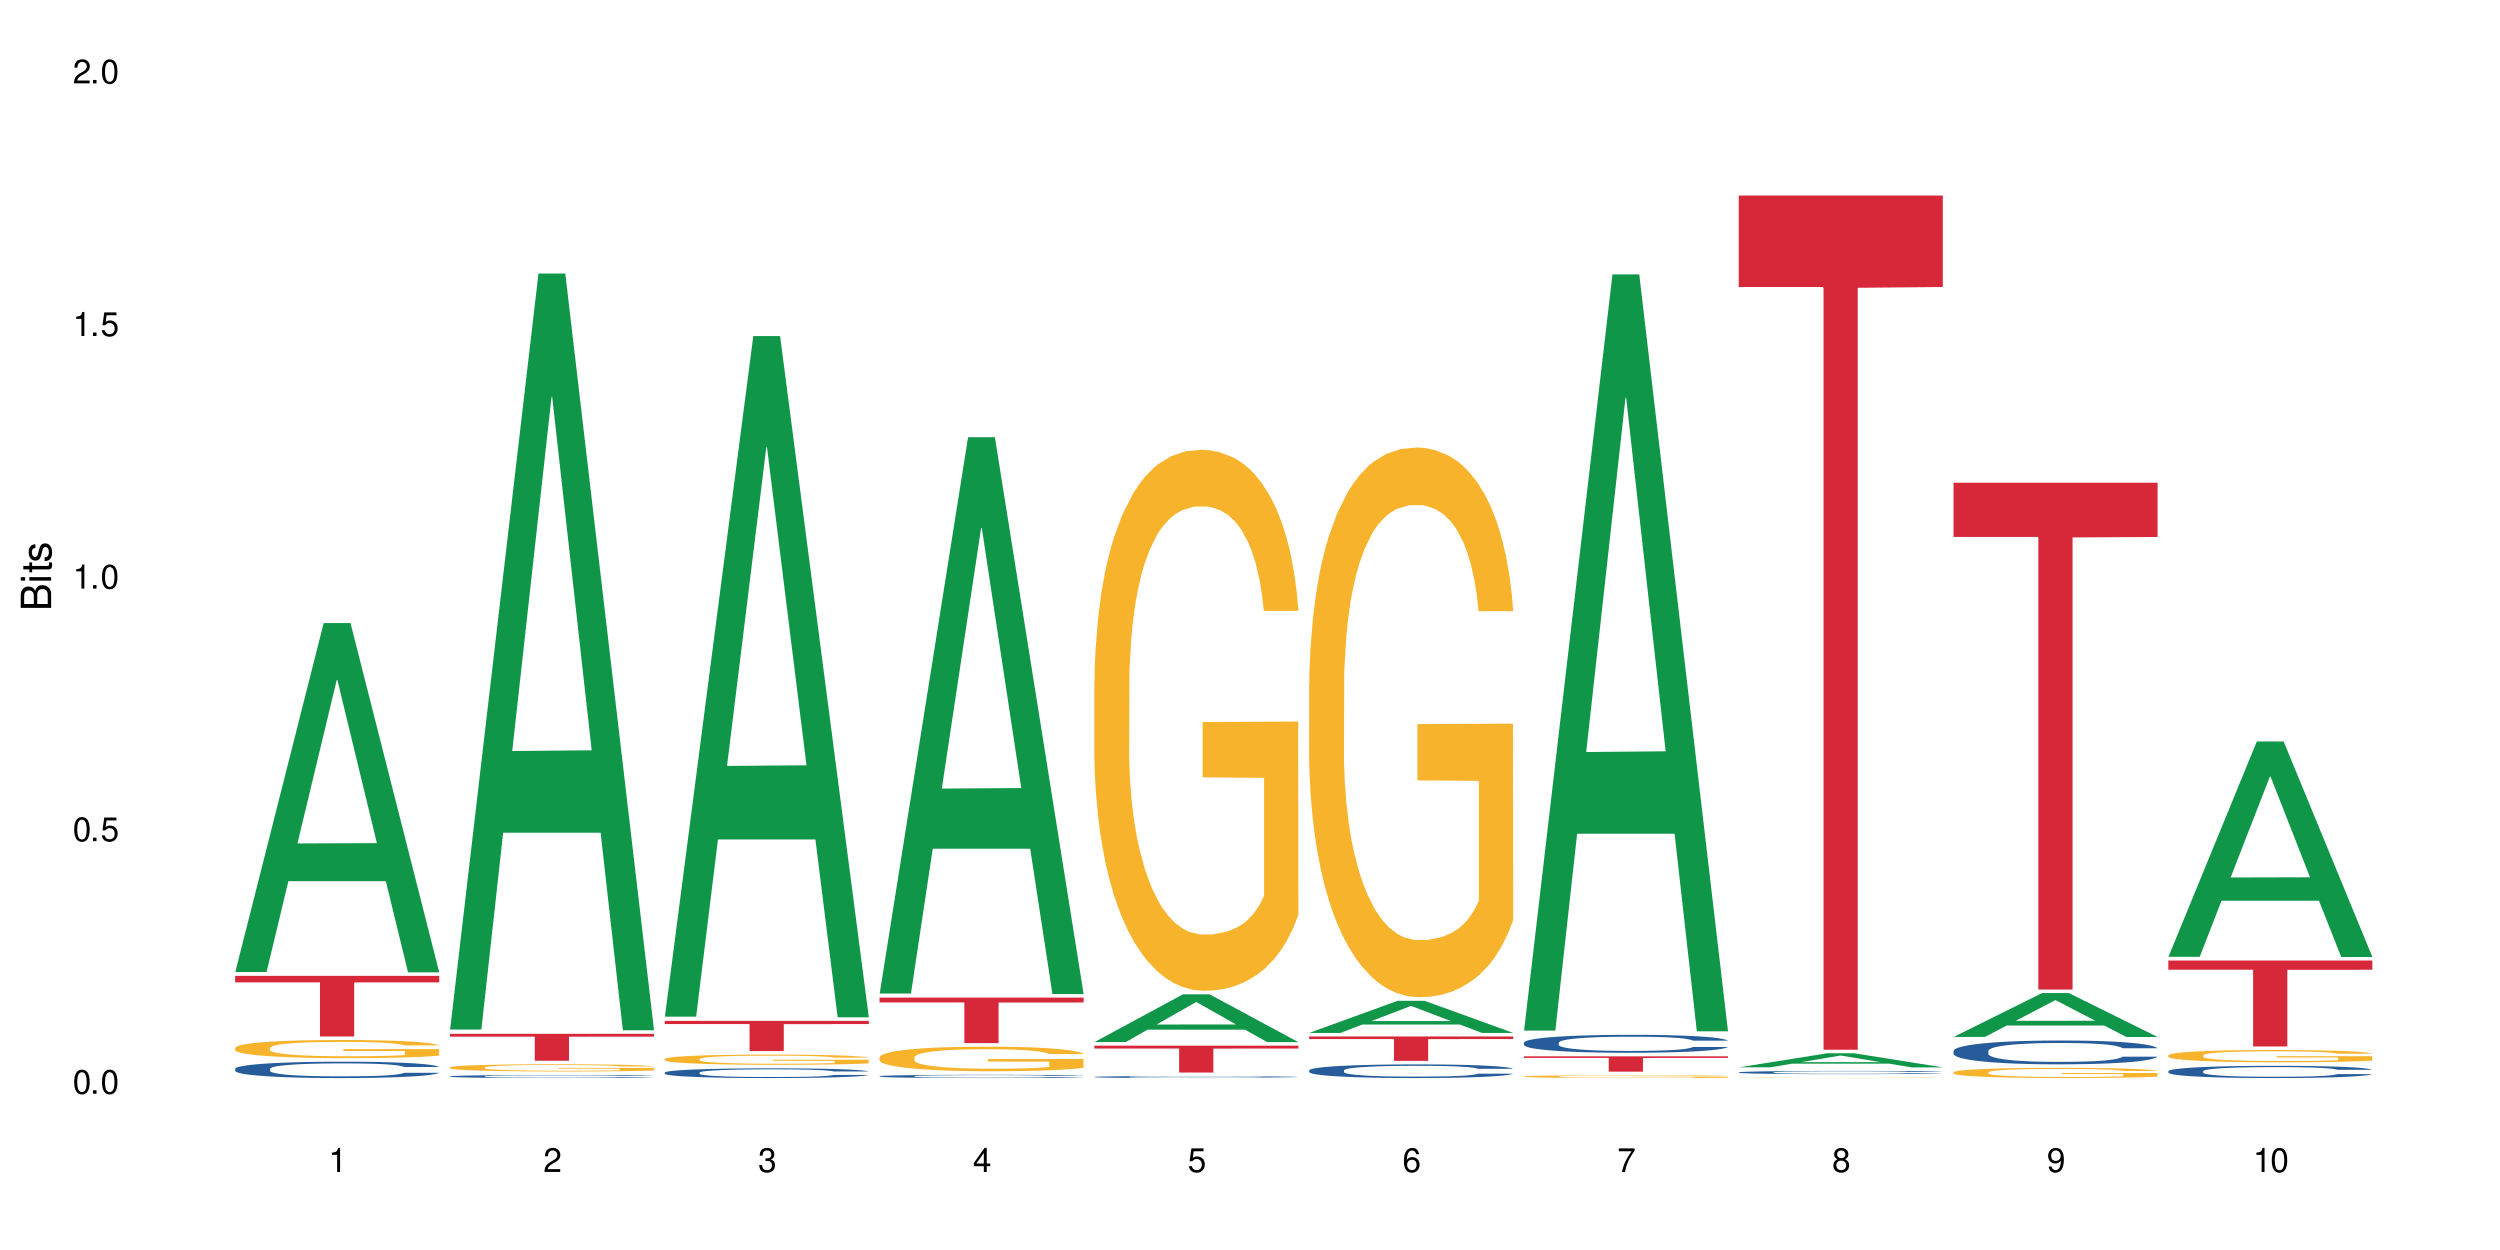 <?xml version="1.0" encoding="UTF-8"?>
<svg xmlns="http://www.w3.org/2000/svg" xmlns:xlink="http://www.w3.org/1999/xlink" width="720" height="360" viewBox="0 0 720 360">
<defs>
<g>
<g id="glyph-0-0">
</g>
<g id="glyph-0-1">
<path d="M 2.641 -6.938 C 2 -6.938 1.422 -6.656 1.078 -6.172 C 0.641 -5.562 0.406 -4.641 0.406 -3.359 C 0.406 -1.016 1.188 0.219 2.641 0.219 C 4.078 0.219 4.859 -1.016 4.859 -3.297 C 4.859 -4.641 4.656 -5.547 4.203 -6.172 C 3.844 -6.656 3.281 -6.938 2.641 -6.938 Z M 2.641 -6.188 C 3.547 -6.188 4 -5.25 4 -3.375 C 4 -1.406 3.562 -0.484 2.625 -0.484 C 1.734 -0.484 1.281 -1.438 1.281 -3.344 C 1.281 -5.25 1.734 -6.188 2.641 -6.188 Z M 2.641 -6.188 "/>
</g>
<g id="glyph-0-2">
<path d="M 1.828 -1 L 0.828 -1 L 0.828 0 L 1.828 0 Z M 1.828 -1 "/>
</g>
<g id="glyph-0-3">
<path d="M 4.562 -6.797 L 1.062 -6.797 L 0.547 -3.094 L 1.328 -3.094 C 1.719 -3.562 2.047 -3.734 2.578 -3.734 C 3.484 -3.734 4.062 -3.109 4.062 -2.094 C 4.062 -1.125 3.484 -0.531 2.578 -0.531 C 1.828 -0.531 1.375 -0.906 1.188 -1.672 L 0.328 -1.672 C 0.453 -1.109 0.547 -0.844 0.75 -0.594 C 1.125 -0.078 1.828 0.219 2.594 0.219 C 3.969 0.219 4.922 -0.781 4.922 -2.219 C 4.922 -3.562 4.031 -4.484 2.719 -4.484 C 2.25 -4.484 1.859 -4.359 1.469 -4.062 L 1.734 -5.969 L 4.562 -5.969 Z M 4.562 -6.797 "/>
</g>
<g id="glyph-0-4">
<path d="M 2.484 -4.938 L 2.484 0 L 3.328 0 L 3.328 -6.938 L 2.766 -6.938 C 2.469 -5.875 2.281 -5.734 0.984 -5.562 L 0.984 -4.938 Z M 2.484 -4.938 "/>
</g>
<g id="glyph-0-5">
<path d="M 4.859 -0.828 L 1.281 -0.828 C 1.359 -1.406 1.672 -1.781 2.5 -2.281 L 3.469 -2.828 C 4.406 -3.344 4.906 -4.062 4.906 -4.906 C 4.906 -5.484 4.672 -6.031 4.266 -6.406 C 3.859 -6.766 3.375 -6.938 2.719 -6.938 C 1.859 -6.938 1.219 -6.625 0.844 -6.031 C 0.609 -5.672 0.5 -5.234 0.484 -4.531 L 1.328 -4.531 C 1.359 -5.016 1.406 -5.281 1.531 -5.516 C 1.75 -5.938 2.188 -6.203 2.703 -6.203 C 3.469 -6.203 4.031 -5.641 4.031 -4.891 C 4.031 -4.344 3.719 -3.859 3.125 -3.516 L 2.234 -3 C 0.812 -2.172 0.406 -1.531 0.328 -0.016 L 4.859 -0.016 Z M 4.859 -0.828 "/>
</g>
<g id="glyph-0-6">
<path d="M 2.125 -3.188 L 2.578 -3.188 C 3.5 -3.188 3.984 -2.766 3.984 -1.922 C 3.984 -1.062 3.469 -0.531 2.594 -0.531 C 1.656 -0.531 1.203 -1 1.156 -2.016 L 0.312 -2.016 C 0.344 -1.453 0.438 -1.094 0.609 -0.781 C 0.953 -0.109 1.625 0.219 2.547 0.219 C 3.953 0.219 4.859 -0.625 4.859 -1.938 C 4.859 -2.828 4.516 -3.297 3.703 -3.594 C 4.344 -3.844 4.656 -4.328 4.656 -5.031 C 4.656 -6.219 3.875 -6.938 2.578 -6.938 C 1.203 -6.938 0.484 -6.172 0.453 -4.703 L 1.297 -4.703 C 1.312 -5.125 1.344 -5.359 1.453 -5.578 C 1.641 -5.969 2.062 -6.203 2.594 -6.203 C 3.344 -6.203 3.797 -5.75 3.797 -5 C 3.797 -4.516 3.609 -4.219 3.25 -4.047 C 3.016 -3.953 2.703 -3.922 2.125 -3.906 Z M 2.125 -3.188 "/>
</g>
<g id="glyph-0-7">
<path d="M 3.141 -1.672 L 3.141 0 L 3.984 0 L 3.984 -1.672 L 4.984 -1.672 L 4.984 -2.438 L 3.984 -2.438 L 3.984 -6.938 L 3.359 -6.938 L 0.266 -2.578 L 0.266 -1.672 Z M 3.141 -2.438 L 1 -2.438 L 3.141 -5.5 Z M 3.141 -2.438 "/>
</g>
<g id="glyph-0-8">
<path d="M 4.781 -5.125 C 4.609 -6.266 3.891 -6.938 2.844 -6.938 C 2.094 -6.938 1.422 -6.578 1.031 -5.953 C 0.594 -5.266 0.406 -4.422 0.406 -3.172 C 0.406 -2 0.578 -1.25 0.984 -0.641 C 1.359 -0.078 1.953 0.219 2.703 0.219 C 3.984 0.219 4.922 -0.75 4.922 -2.094 C 4.922 -3.375 4.062 -4.281 2.844 -4.281 C 2.172 -4.281 1.641 -4.031 1.281 -3.516 C 1.281 -5.234 1.828 -6.188 2.797 -6.188 C 3.391 -6.188 3.797 -5.797 3.938 -5.125 Z M 2.734 -3.531 C 3.547 -3.531 4.062 -2.953 4.062 -2.031 C 4.062 -1.156 3.484 -0.531 2.703 -0.531 C 1.922 -0.531 1.328 -1.188 1.328 -2.078 C 1.328 -2.938 1.906 -3.531 2.734 -3.531 Z M 2.734 -3.531 "/>
</g>
<g id="glyph-0-9">
<path d="M 4.984 -6.797 L 0.438 -6.797 L 0.438 -5.969 L 4.109 -5.969 C 2.5 -3.656 1.828 -2.234 1.328 0 L 2.219 0 C 2.594 -2.172 3.453 -4.047 4.984 -6.094 Z M 4.984 -6.797 "/>
</g>
<g id="glyph-0-10">
<path d="M 3.75 -3.656 C 4.469 -4.094 4.688 -4.438 4.688 -5.078 C 4.688 -6.172 3.844 -6.938 2.641 -6.938 C 1.438 -6.938 0.594 -6.172 0.594 -5.094 C 0.594 -4.438 0.812 -4.094 1.516 -3.656 C 0.734 -3.266 0.359 -2.703 0.359 -1.922 C 0.359 -0.656 1.281 0.219 2.641 0.219 C 3.984 0.219 4.922 -0.656 4.922 -1.922 C 4.922 -2.703 4.531 -3.266 3.75 -3.656 Z M 2.641 -6.188 C 3.359 -6.188 3.812 -5.75 3.812 -5.062 C 3.812 -4.406 3.344 -3.984 2.641 -3.984 C 1.922 -3.984 1.453 -4.406 1.453 -5.078 C 1.453 -5.75 1.922 -6.188 2.641 -6.188 Z M 2.641 -3.266 C 3.484 -3.266 4.062 -2.719 4.062 -1.906 C 4.062 -1.078 3.484 -0.531 2.625 -0.531 C 1.797 -0.531 1.219 -1.094 1.219 -1.906 C 1.219 -2.719 1.781 -3.266 2.641 -3.266 Z M 2.641 -3.266 "/>
</g>
<g id="glyph-0-11">
<path d="M 0.516 -1.578 C 0.672 -0.453 1.406 0.219 2.438 0.219 C 3.188 0.219 3.859 -0.141 4.266 -0.766 C 4.688 -1.453 4.891 -2.297 4.891 -3.547 C 4.891 -4.719 4.703 -5.453 4.312 -6.078 C 3.938 -6.641 3.344 -6.938 2.594 -6.938 C 1.297 -6.938 0.359 -5.969 0.359 -4.625 C 0.359 -3.344 1.234 -2.453 2.453 -2.453 C 3.094 -2.453 3.578 -2.672 4.016 -3.203 C 4 -1.484 3.469 -0.531 2.5 -0.531 C 1.906 -0.531 1.484 -0.906 1.359 -1.578 Z M 2.578 -6.203 C 3.375 -6.203 3.969 -5.531 3.969 -4.641 C 3.969 -3.797 3.391 -3.188 2.547 -3.188 C 1.734 -3.188 1.234 -3.766 1.234 -4.688 C 1.234 -5.562 1.797 -6.203 2.578 -6.203 Z M 2.578 -6.203 "/>
</g>
<g id="glyph-1-0">
</g>
<g id="glyph-1-1">
<path d="M 0 -0.953 L 0 -4.891 C 0 -5.719 -0.234 -6.344 -0.734 -6.797 C -1.188 -7.234 -1.812 -7.469 -2.5 -7.469 C -3.547 -7.469 -4.188 -7 -4.625 -5.875 C -4.984 -6.688 -5.625 -7.094 -6.531 -7.094 C -7.172 -7.094 -7.734 -6.859 -8.141 -6.391 C -8.562 -5.922 -8.75 -5.344 -8.75 -4.5 L -8.75 -0.953 Z M -4.984 -2.062 L -7.766 -2.062 L -7.766 -4.219 C -7.766 -4.844 -7.688 -5.203 -7.453 -5.5 C -7.219 -5.812 -6.859 -5.969 -6.375 -5.969 C -5.891 -5.969 -5.531 -5.812 -5.297 -5.5 C -5.062 -5.203 -4.984 -4.844 -4.984 -4.219 Z M -0.984 -2.062 L -4 -2.062 L -4 -4.781 C -4 -5.766 -3.438 -6.359 -2.484 -6.359 C -1.547 -6.359 -0.984 -5.766 -0.984 -4.781 Z M -0.984 -2.062 "/>
</g>
<g id="glyph-1-2">
<path d="M -6.281 -1.797 L -6.281 -0.797 L 0 -0.797 L 0 -1.797 Z M -8.75 -1.797 L -8.75 -0.797 L -7.484 -0.797 L -7.484 -1.797 Z M -8.75 -1.797 "/>
</g>
<g id="glyph-1-3">
<path d="M -6.281 -3.047 L -6.281 -2.016 L -8.016 -2.016 L -8.016 -1.016 L -6.281 -1.016 L -6.281 -0.172 L -5.469 -0.172 L -5.469 -1.016 L -0.719 -1.016 C -0.078 -1.016 0.281 -1.453 0.281 -2.234 C 0.281 -2.5 0.25 -2.719 0.188 -3.047 L -0.641 -3.047 C -0.609 -2.906 -0.594 -2.766 -0.594 -2.562 C -0.594 -2.141 -0.719 -2.016 -1.156 -2.016 L -5.469 -2.016 L -5.469 -3.047 Z M -6.281 -3.047 "/>
</g>
<g id="glyph-1-4">
<path d="M -4.531 -5.25 C -5.766 -5.25 -6.469 -4.422 -6.469 -2.969 C -6.469 -1.516 -5.719 -0.562 -4.547 -0.562 C -3.562 -0.562 -3.094 -1.062 -2.734 -2.562 L -2.516 -3.484 C -2.344 -4.188 -2.094 -4.469 -1.641 -4.469 C -1.047 -4.469 -0.641 -3.875 -0.641 -3 C -0.641 -2.453 -0.797 -2 -1.062 -1.75 C -1.25 -1.594 -1.422 -1.531 -1.875 -1.469 L -1.875 -0.406 C -0.422 -0.453 0.281 -1.266 0.281 -2.922 C 0.281 -4.5 -0.5 -5.516 -1.719 -5.516 C -2.656 -5.516 -3.172 -4.984 -3.469 -3.734 L -3.703 -2.766 C -3.891 -1.953 -4.156 -1.609 -4.594 -1.609 C -5.188 -1.609 -5.547 -2.125 -5.547 -2.938 C -5.547 -3.75 -5.203 -4.172 -4.531 -4.203 Z M -4.531 -5.25 "/>
</g>
</g>
</defs>
<rect x="-72" y="-36" width="864" height="432" fill="rgb(100%, 100%, 100%)" fill-opacity="1"/>
<path fill-rule="nonzero" fill="rgb(6.275%, 58.824%, 28.235%)" fill-opacity="1" d="M 67.73 279.941 L 67.793 279.848 L 93.223 179.441 L 100.945 179.441 L 126.5 280.035 L 117.52 280.035 L 111.117 253.777 L 83.051 253.777 L 76.773 279.941 L 67.73 279.941 L 85.75 242.914 L 108.543 242.82 L 97.176 195.875 L 97.051 195.781 L 96.926 196.066 L 85.688 242.82 L 85.75 242.914 Z M 67.73 279.941 "/>
<path fill-rule="nonzero" fill="rgb(14.51%, 36.078%, 60%)" fill-opacity="1" d="M 67.73 307.816 L 67.801 307.812 L 67.801 307.711 L 68.02 307.547 L 68.52 307.34 L 69.02 307.199 L 70.312 306.945 L 72.102 306.699 L 73.965 306.512 L 75.328 306.398 L 76.547 306.312 L 79.34 306.152 L 81.133 306.074 L 83.066 306 L 85.434 305.926 L 87.152 305.883 L 91.023 305.816 L 93.891 305.785 L 96.113 305.773 L 100.914 305.773 L 103.781 305.789 L 105.859 305.809 L 108.152 305.844 L 110.086 305.883 L 113.457 305.977 L 116.465 306.098 L 117.828 306.168 L 119.977 306.301 L 121.625 306.43 L 122.773 306.543 L 124.062 306.699 L 125.207 306.895 L 126.07 307.113 L 126.5 307.297 L 116.465 307.297 L 115.965 307.125 L 115.391 306.992 L 114.316 306.816 L 113.238 306.691 L 111.734 306.566 L 110.375 306.484 L 108.512 306.402 L 106.863 306.352 L 105.141 306.312 L 103.492 306.289 L 100.34 306.262 L 96.684 306.262 L 95.324 306.27 L 92.527 306.305 L 91.023 306.336 L 88.871 306.395 L 87.367 306.449 L 85.578 306.535 L 84.359 306.609 L 82.852 306.723 L 81.777 306.82 L 80.559 306.961 L 79.844 307.07 L 79.199 307.191 L 78.625 307.332 L 78.195 307.484 L 77.906 307.641 L 77.766 307.797 L 77.766 308.465 L 77.906 308.617 L 78.266 308.797 L 79.199 309.062 L 80.559 309.289 L 82.137 309.469 L 83.641 309.598 L 84.5 309.66 L 85.648 309.727 L 87.441 309.812 L 90.02 309.898 L 91.523 309.934 L 93.816 309.969 L 96.184 309.984 L 99.336 309.984 L 102.133 309.969 L 103.996 309.945 L 105.93 309.914 L 108.582 309.84 L 110.23 309.77 L 111.664 309.688 L 112.738 309.605 L 113.457 309.539 L 114.531 309.406 L 115.391 309.258 L 116.035 309.109 L 116.465 308.961 L 126.5 308.961 L 126.07 309.133 L 125.422 309.301 L 124.777 309.426 L 123.777 309.578 L 122.629 309.711 L 120.98 309.859 L 119.617 309.961 L 117.828 310.066 L 116.18 310.148 L 114.387 310.223 L 111.734 310.309 L 110.016 310.352 L 108.152 310.391 L 105.93 310.426 L 103.137 310.453 L 100.125 310.473 L 97.328 310.477 L 94.32 310.469 L 92.098 310.449 L 89.16 310.41 L 85.504 310.332 L 82.852 310.254 L 80.773 310.172 L 78.984 310.086 L 76.977 309.969 L 74.395 309.777 L 72.82 309.633 L 71.746 309.512 L 70.527 309.344 L 69.664 309.195 L 68.664 308.953 L 67.945 308.648 L 67.73 308.41 Z M 67.73 307.816 "/>
<path fill-rule="nonzero" fill="rgb(96.863%, 70.196%, 16.863%)" fill-opacity="1" d="M 67.73 301.762 L 67.801 301.758 L 67.801 301.664 L 68.09 301.449 L 68.805 301.152 L 69.738 300.906 L 70.742 300.719 L 71.387 300.617 L 72.461 300.473 L 73.395 300.367 L 75.758 300.152 L 78.77 299.953 L 80.418 299.867 L 82.281 299.785 L 84.93 299.695 L 86.148 299.66 L 89.875 299.586 L 94.105 299.539 L 98.762 299.523 L 100.914 299.527 L 103.852 299.547 L 107.863 299.602 L 110.16 299.648 L 111.949 299.695 L 113.812 299.758 L 116.105 299.852 L 118.258 299.969 L 119.977 300.082 L 121.695 300.227 L 123.129 300.379 L 124.348 300.547 L 125.422 300.746 L 126.07 300.914 L 126.5 301.078 L 116.535 301.078 L 115.965 300.914 L 115.32 300.785 L 114.242 300.625 L 113.168 300.512 L 112.094 300.422 L 110.086 300.297 L 108.367 300.219 L 106.215 300.152 L 104.137 300.109 L 101.773 300.082 L 100.34 300.074 L 96.543 300.074 L 93.102 300.105 L 91.094 300.145 L 89.66 300.184 L 87.656 300.254 L 86.438 300.312 L 85.719 300.348 L 83.57 300.496 L 82.137 300.633 L 81.348 300.723 L 80.344 300.863 L 79.629 300.992 L 78.84 301.184 L 78.41 301.328 L 77.836 301.652 L 77.766 302.512 L 77.98 302.691 L 78.41 302.891 L 78.984 303.062 L 79.844 303.242 L 80.703 303.379 L 82.207 303.566 L 83.496 303.691 L 84.5 303.773 L 86.438 303.902 L 87.227 303.945 L 89.09 304.031 L 91.023 304.098 L 93.387 304.152 L 95.18 304.184 L 98.047 304.207 L 101.703 304.207 L 106 304.18 L 108.727 304.141 L 110.59 304.102 L 111.809 304.066 L 113.312 304.016 L 114.387 303.969 L 115.391 303.914 L 116.609 303.836 L 116.609 302.691 L 98.906 302.688 L 98.906 302.152 L 126.426 302.148 L 126.5 304.016 L 124.992 304.145 L 123.129 304.27 L 121.34 304.363 L 119.477 304.445 L 116.824 304.535 L 114.672 304.594 L 111.375 304.66 L 108.367 304.703 L 105.215 304.73 L 102.418 304.746 L 99.121 304.75 L 96.184 304.742 L 93.031 304.711 L 90.52 304.676 L 88.227 304.625 L 85.934 304.566 L 83.066 304.465 L 81.203 304.383 L 79.27 304.281 L 77.336 304.164 L 75.613 304.035 L 74.469 303.934 L 73.32 303.82 L 72.102 303.676 L 70.957 303.516 L 70.098 303.367 L 69.309 303.199 L 68.734 303.043 L 68.16 302.828 L 67.875 302.656 L 67.73 302.508 Z M 67.73 301.762 "/>
<path fill-rule="nonzero" fill="rgb(83.922%, 15.686%, 22.353%)" fill-opacity="1" d="M 67.73 281.059 L 126.5 281.059 L 126.5 282.926 L 102.008 282.941 L 102.008 298.504 L 92.152 298.504 L 92.152 282.957 L 92.008 282.926 L 67.73 282.926 Z M 67.73 281.059 "/>
<path fill-rule="nonzero" fill="rgb(6.275%, 58.824%, 28.235%)" fill-opacity="1" d="M 129.594 296.508 L 129.656 296.305 L 155.082 78.773 L 162.805 78.773 L 188.359 296.715 L 179.383 296.715 L 172.977 239.824 L 144.91 239.824 L 138.633 296.508 L 129.594 296.508 L 147.613 216.289 L 170.402 216.086 L 159.039 114.379 L 158.914 114.176 L 158.789 114.789 L 147.547 216.086 L 147.613 216.289 Z M 129.594 296.508 "/>
<path fill-rule="nonzero" fill="rgb(14.51%, 36.078%, 60%)" fill-opacity="1" d="M 129.594 309.984 L 129.664 309.984 L 129.664 309.965 L 129.879 309.934 L 130.379 309.895 L 130.883 309.867 L 132.172 309.82 L 133.965 309.777 L 135.828 309.742 L 137.188 309.719 L 138.406 309.703 L 141.203 309.676 L 142.992 309.66 L 144.93 309.645 L 147.293 309.633 L 149.016 309.625 L 152.883 309.613 L 155.75 309.605 L 165.641 309.605 L 167.719 309.613 L 170.012 309.617 L 171.949 309.625 L 175.316 309.641 L 178.324 309.664 L 179.688 309.676 L 181.836 309.703 L 183.484 309.727 L 184.633 309.746 L 185.922 309.777 L 187.07 309.812 L 187.93 309.852 L 188.359 309.887 L 178.324 309.887 L 177.824 309.855 L 177.25 309.832 L 176.176 309.797 L 175.102 309.773 L 173.598 309.75 L 172.234 309.738 L 170.371 309.723 L 168.723 309.711 L 167.004 309.703 L 165.355 309.699 L 162.199 309.695 L 157.184 309.695 L 154.391 309.703 L 152.883 309.707 L 150.734 309.719 L 149.23 309.73 L 147.438 309.746 L 146.219 309.758 L 144.715 309.781 L 143.641 309.797 L 142.422 309.824 L 141.703 309.844 L 141.059 309.867 L 140.484 309.895 L 140.055 309.922 L 139.77 309.949 L 139.625 309.98 L 139.625 310.102 L 139.77 310.133 L 140.129 310.164 L 141.059 310.215 L 142.422 310.254 L 143.996 310.289 L 145.504 310.312 L 146.363 310.324 L 147.508 310.336 L 149.301 310.352 L 151.879 310.367 L 153.387 310.375 L 155.68 310.383 L 158.043 310.387 L 161.199 310.387 L 163.992 310.383 L 165.855 310.379 L 167.789 310.371 L 170.441 310.359 L 172.09 310.344 L 173.523 310.328 L 174.598 310.316 L 175.316 310.301 L 176.391 310.277 L 177.25 310.25 L 177.895 310.223 L 178.324 310.195 L 188.359 310.195 L 187.93 310.227 L 187.285 310.258 L 186.641 310.281 L 185.637 310.309 L 184.488 310.332 L 182.84 310.363 L 181.48 310.379 L 179.688 310.398 L 178.039 310.414 L 176.246 310.43 L 173.598 310.445 L 171.875 310.453 L 170.012 310.461 L 167.789 310.465 L 164.996 310.473 L 161.984 310.477 L 159.191 310.477 L 156.18 310.473 L 153.957 310.473 L 151.02 310.465 L 147.367 310.449 L 144.715 310.434 L 142.637 310.418 L 140.844 310.402 L 138.836 310.383 L 136.258 310.348 L 134.68 310.32 L 133.605 310.297 L 132.387 310.266 L 131.527 310.238 L 130.523 310.195 L 129.809 310.137 L 129.594 310.094 Z M 129.594 309.984 "/>
<path fill-rule="nonzero" fill="rgb(96.863%, 70.196%, 16.863%)" fill-opacity="1" d="M 129.594 307.398 L 129.664 307.398 L 129.664 307.359 L 129.949 307.273 L 130.668 307.156 L 131.598 307.059 L 132.602 306.984 L 133.246 306.945 L 134.32 306.887 L 135.254 306.848 L 137.617 306.762 L 140.629 306.684 L 142.277 306.648 L 144.141 306.617 L 146.793 306.578 L 148.012 306.566 L 151.738 306.535 L 155.965 306.516 L 160.625 306.512 L 162.773 306.512 L 165.711 306.52 L 169.727 306.543 L 172.02 306.562 L 173.812 306.578 L 175.676 306.605 L 177.969 306.641 L 180.117 306.688 L 181.836 306.734 L 183.559 306.789 L 184.992 306.852 L 186.211 306.918 L 187.285 306.996 L 187.93 307.062 L 188.359 307.129 L 178.398 307.129 L 177.824 307.062 L 177.18 307.012 L 176.105 306.949 L 175.031 306.902 L 173.953 306.867 L 171.949 306.816 L 170.227 306.789 L 168.078 306.762 L 166 306.746 L 163.633 306.734 L 162.199 306.73 L 158.402 306.73 L 154.961 306.742 L 152.957 306.758 L 151.523 306.773 L 149.516 306.801 L 148.297 306.824 L 147.582 306.84 L 145.43 306.898 L 143.996 306.949 L 143.207 306.988 L 142.207 307.043 L 141.488 307.094 L 140.699 307.172 L 140.27 307.227 L 139.695 307.355 L 139.625 307.695 L 139.84 307.77 L 140.27 307.844 L 140.844 307.914 L 141.703 307.984 L 142.562 308.039 L 144.07 308.113 L 145.359 308.164 L 146.363 308.195 L 148.297 308.246 L 149.086 308.266 L 150.949 308.297 L 152.883 308.324 L 155.25 308.348 L 157.039 308.359 L 159.906 308.367 L 163.562 308.367 L 167.863 308.355 L 170.586 308.34 L 172.449 308.324 L 173.668 308.312 L 175.172 308.293 L 176.246 308.273 L 177.25 308.254 L 178.469 308.219 L 178.469 307.77 L 160.766 307.766 L 160.766 307.555 L 188.289 307.551 L 188.359 308.293 L 186.855 308.344 L 184.992 308.391 L 183.199 308.43 L 181.336 308.461 L 178.684 308.5 L 176.535 308.52 L 173.238 308.547 L 170.227 308.566 L 167.074 308.574 L 164.277 308.582 L 160.984 308.582 L 158.043 308.578 L 154.891 308.566 L 152.383 308.555 L 150.09 308.535 L 147.797 308.508 L 144.93 308.469 L 143.066 308.438 L 141.129 308.398 L 139.195 308.352 L 137.477 308.301 L 136.328 308.262 L 135.184 308.215 L 133.965 308.156 L 132.816 308.094 L 131.957 308.035 L 131.168 307.969 L 130.594 307.906 L 130.023 307.82 L 129.734 307.754 L 129.594 307.695 Z M 129.594 307.398 "/>
<path fill-rule="nonzero" fill="rgb(83.922%, 15.686%, 22.353%)" fill-opacity="1" d="M 129.594 297.734 L 188.359 297.734 L 188.359 298.566 L 163.867 298.57 L 163.867 305.492 L 154.012 305.492 L 154.012 298.578 L 153.871 298.566 L 129.594 298.566 Z M 129.594 297.734 "/>
<path fill-rule="nonzero" fill="rgb(6.275%, 58.824%, 28.235%)" fill-opacity="1" d="M 191.453 292.801 L 191.516 292.617 L 216.945 96.793 L 224.668 96.793 L 250.219 292.984 L 241.242 292.984 L 234.84 241.773 L 206.773 241.773 L 200.492 292.801 L 191.453 292.801 L 209.473 220.586 L 232.266 220.402 L 220.898 128.844 L 220.773 128.66 L 220.648 129.215 L 209.41 220.402 L 209.473 220.586 Z M 191.453 292.801 "/>
<path fill-rule="nonzero" fill="rgb(14.51%, 36.078%, 60%)" fill-opacity="1" d="M 191.453 308.898 L 191.523 308.895 L 191.523 308.832 L 191.738 308.738 L 192.242 308.613 L 192.742 308.531 L 194.031 308.379 L 195.824 308.234 L 197.688 308.121 L 199.051 308.055 L 200.27 308.004 L 203.062 307.91 L 204.855 307.859 L 206.789 307.816 L 209.156 307.773 L 210.875 307.75 L 214.746 307.707 L 217.613 307.691 L 219.832 307.684 L 224.637 307.684 L 227.5 307.691 L 229.582 307.707 L 231.875 307.727 L 233.809 307.75 L 237.176 307.805 L 240.188 307.875 L 241.547 307.918 L 243.699 307.996 L 245.348 308.074 L 246.492 308.141 L 247.785 308.234 L 248.93 308.348 L 249.789 308.48 L 250.219 308.59 L 240.188 308.59 L 239.684 308.488 L 239.113 308.406 L 238.035 308.305 L 236.961 308.23 L 235.457 308.156 L 234.094 308.105 L 232.23 308.059 L 230.582 308.027 L 228.863 308.004 L 227.215 307.988 L 224.062 307.973 L 220.406 307.973 L 219.043 307.977 L 216.25 308 L 214.746 308.016 L 212.594 308.051 L 211.09 308.086 L 209.297 308.137 L 208.078 308.18 L 206.574 308.246 L 205.5 308.305 L 204.281 308.391 L 203.566 308.453 L 202.918 308.523 L 202.348 308.609 L 201.918 308.699 L 201.629 308.793 L 201.484 308.887 L 201.484 309.281 L 201.629 309.371 L 201.988 309.48 L 202.918 309.637 L 204.281 309.77 L 205.859 309.879 L 207.363 309.953 L 208.223 309.992 L 209.371 310.031 L 211.16 310.082 L 213.742 310.133 L 215.246 310.152 L 217.539 310.176 L 219.906 310.184 L 223.059 310.184 L 225.852 310.176 L 227.715 310.16 L 229.652 310.141 L 232.305 310.098 L 233.953 310.059 L 235.387 310.008 L 236.461 309.961 L 237.176 309.918 L 238.254 309.84 L 239.113 309.754 L 239.758 309.664 L 240.188 309.578 L 250.219 309.578 L 249.789 309.68 L 249.145 309.777 L 248.5 309.852 L 247.496 309.941 L 246.352 310.02 L 244.703 310.109 L 243.34 310.168 L 241.547 310.234 L 239.898 310.281 L 238.109 310.324 L 235.457 310.375 L 233.738 310.402 L 231.875 310.426 L 229.652 310.445 L 226.855 310.461 L 223.848 310.473 L 221.051 310.477 L 218.043 310.469 L 215.82 310.461 L 212.883 310.438 L 209.227 310.391 L 206.574 310.344 L 204.496 310.293 L 202.703 310.242 L 200.699 310.176 L 198.117 310.062 L 196.543 309.977 L 195.465 309.902 L 194.246 309.805 L 193.387 309.715 L 192.383 309.57 L 191.668 309.391 L 191.453 309.25 Z M 191.453 308.898 "/>
<path fill-rule="nonzero" fill="rgb(96.863%, 70.196%, 16.863%)" fill-opacity="1" d="M 191.453 304.984 L 191.523 304.98 L 191.523 304.926 L 191.812 304.805 L 192.527 304.641 L 193.461 304.504 L 194.461 304.395 L 195.109 304.34 L 196.184 304.258 L 197.113 304.199 L 199.48 304.078 L 202.488 303.965 L 204.137 303.918 L 206 303.871 L 208.652 303.82 L 209.871 303.805 L 213.598 303.762 L 217.828 303.734 L 222.484 303.727 L 224.637 303.727 L 227.574 303.738 L 231.586 303.77 L 233.879 303.797 L 235.672 303.82 L 237.535 303.855 L 239.828 303.91 L 241.98 303.973 L 243.699 304.039 L 245.418 304.121 L 246.852 304.207 L 248.07 304.301 L 249.145 304.41 L 249.789 304.504 L 250.219 304.598 L 240.258 304.598 L 239.684 304.504 L 239.039 304.434 L 237.965 304.344 L 236.891 304.281 L 235.816 304.23 L 233.809 304.16 L 232.09 304.117 L 229.938 304.078 L 227.859 304.055 L 225.496 304.039 L 224.062 304.035 L 220.262 304.035 L 216.824 304.051 L 214.816 304.074 L 213.383 304.094 L 211.375 304.137 L 210.156 304.168 L 209.441 304.188 L 207.293 304.273 L 205.859 304.348 L 205.07 304.398 L 204.066 304.48 L 203.348 304.551 L 202.562 304.66 L 202.133 304.738 L 201.559 304.922 L 201.484 305.402 L 201.703 305.504 L 202.133 305.617 L 202.703 305.711 L 203.566 305.812 L 204.426 305.891 L 205.93 305.996 L 207.219 306.066 L 208.223 306.113 L 210.156 306.184 L 210.945 306.207 L 212.809 306.258 L 214.746 306.293 L 217.109 306.328 L 218.902 306.344 L 221.77 306.355 L 225.422 306.355 L 229.723 306.34 L 232.445 306.316 L 234.309 306.297 L 235.527 306.277 L 237.035 306.25 L 238.109 306.223 L 239.113 306.191 L 240.332 306.148 L 240.332 305.504 L 222.629 305.504 L 222.629 305.203 L 250.148 305.199 L 250.219 306.25 L 248.715 306.32 L 246.852 306.391 L 245.059 306.445 L 243.195 306.488 L 240.547 306.539 L 238.395 306.574 L 235.098 306.609 L 232.09 306.633 L 228.934 306.652 L 226.141 306.66 L 222.844 306.66 L 219.906 306.656 L 216.75 306.641 L 214.242 306.617 L 211.949 306.594 L 209.656 306.559 L 206.789 306.5 L 204.926 306.457 L 202.992 306.398 L 201.055 306.332 L 199.336 306.258 L 198.191 306.203 L 197.043 306.137 L 195.824 306.059 L 194.68 305.969 L 193.816 305.883 L 193.031 305.789 L 192.457 305.703 L 191.883 305.582 L 191.598 305.484 L 191.453 305.402 Z M 191.453 304.984 "/>
<path fill-rule="nonzero" fill="rgb(83.922%, 15.686%, 22.353%)" fill-opacity="1" d="M 191.453 294.008 L 250.219 294.008 L 250.219 294.938 L 225.727 294.945 L 225.727 302.703 L 215.875 302.703 L 215.875 294.953 L 215.73 294.938 L 191.453 294.938 Z M 191.453 294.008 "/>
<path fill-rule="nonzero" fill="rgb(6.275%, 58.824%, 28.235%)" fill-opacity="1" d="M 253.312 286.145 L 253.375 285.992 L 278.805 125.906 L 286.527 125.906 L 312.082 286.293 L 303.102 286.293 L 296.699 244.43 L 268.633 244.43 L 262.355 286.145 L 253.312 286.145 L 271.332 227.109 L 294.125 226.957 L 282.762 152.109 L 282.633 151.961 L 282.508 152.41 L 271.27 226.957 L 271.332 227.109 Z M 253.312 286.145 "/>
<path fill-rule="nonzero" fill="rgb(14.51%, 36.078%, 60%)" fill-opacity="1" d="M 253.312 309.949 L 253.387 309.949 L 253.387 309.93 L 253.602 309.895 L 254.102 309.855 L 254.605 309.828 L 255.895 309.777 L 257.684 309.727 L 259.547 309.691 L 260.91 309.668 L 262.129 309.652 L 264.922 309.621 L 266.715 309.602 L 268.652 309.59 L 271.016 309.574 L 272.734 309.566 L 276.605 309.551 L 279.473 309.547 L 281.695 309.543 L 286.496 309.543 L 289.363 309.547 L 291.441 309.551 L 293.734 309.559 L 295.668 309.566 L 299.039 309.586 L 302.047 309.609 L 303.41 309.621 L 305.559 309.648 L 307.207 309.676 L 308.355 309.695 L 309.645 309.727 L 310.793 309.766 L 311.652 309.809 L 312.082 309.848 L 302.047 309.848 L 301.547 309.812 L 300.973 309.785 L 299.898 309.75 L 298.824 309.727 L 297.316 309.703 L 295.957 309.684 L 294.094 309.668 L 292.445 309.66 L 290.723 309.652 L 289.074 309.645 L 285.922 309.641 L 280.906 309.641 L 278.109 309.648 L 276.605 309.656 L 274.457 309.668 L 272.949 309.68 L 271.16 309.695 L 269.941 309.711 L 268.434 309.73 L 267.359 309.75 L 266.141 309.781 L 265.426 309.801 L 264.781 309.824 L 264.207 309.852 L 263.777 309.883 L 263.492 309.914 L 263.348 309.945 L 263.348 310.078 L 263.492 310.109 L 263.848 310.145 L 264.781 310.195 L 266.141 310.242 L 267.719 310.277 L 269.223 310.301 L 270.082 310.312 L 271.23 310.328 L 273.023 310.344 L 275.602 310.363 L 277.105 310.367 L 279.402 310.375 L 281.766 310.379 L 284.918 310.379 L 287.715 310.375 L 289.578 310.371 L 291.512 310.363 L 294.164 310.348 L 295.812 310.336 L 297.246 310.32 L 298.32 310.305 L 299.039 310.289 L 300.113 310.262 L 300.973 310.234 L 301.617 310.203 L 302.047 310.176 L 312.082 310.176 L 311.652 310.211 L 311.008 310.242 L 310.363 310.27 L 309.359 310.297 L 308.211 310.324 L 306.562 310.355 L 305.203 310.375 L 303.41 310.395 L 301.762 310.41 L 299.969 310.426 L 297.316 310.441 L 295.598 310.449 L 293.734 310.457 L 291.512 310.465 L 288.719 310.473 L 285.707 310.477 L 282.914 310.477 L 279.902 310.473 L 277.68 310.469 L 274.742 310.461 L 271.086 310.449 L 268.434 310.43 L 266.355 310.414 L 264.566 310.398 L 262.559 310.375 L 259.98 310.336 L 258.402 310.309 L 257.328 310.285 L 256.109 310.25 L 255.25 310.223 L 254.246 310.176 L 253.527 310.113 L 253.312 310.066 Z M 253.312 309.949 "/>
<path fill-rule="nonzero" fill="rgb(96.863%, 70.196%, 16.863%)" fill-opacity="1" d="M 253.312 304.473 L 253.387 304.469 L 253.387 304.34 L 253.672 304.047 L 254.387 303.645 L 255.32 303.316 L 256.324 303.059 L 256.969 302.922 L 258.043 302.727 L 258.977 302.586 L 261.34 302.293 L 264.352 302.023 L 266 301.906 L 267.863 301.797 L 270.516 301.672 L 271.73 301.629 L 275.461 301.523 L 279.688 301.461 L 284.348 301.441 L 286.496 301.449 L 289.434 301.473 L 293.449 301.543 L 295.742 301.609 L 297.531 301.672 L 299.395 301.758 L 301.691 301.887 L 303.84 302.043 L 305.559 302.199 L 307.281 302.391 L 308.715 302.598 L 309.93 302.824 L 311.008 303.098 L 311.652 303.324 L 312.082 303.551 L 302.121 303.551 L 301.547 303.324 L 300.902 303.148 L 299.824 302.934 L 298.75 302.781 L 297.676 302.656 L 295.668 302.488 L 293.949 302.387 L 291.801 302.293 L 289.723 302.238 L 287.355 302.199 L 285.922 302.184 L 282.125 302.184 L 278.684 302.23 L 276.676 302.281 L 275.242 302.332 L 273.238 302.43 L 272.02 302.508 L 271.301 302.559 L 269.152 302.762 L 267.719 302.941 L 266.93 303.062 L 265.926 303.258 L 265.211 303.434 L 264.422 303.691 L 263.992 303.887 L 263.418 304.324 L 263.348 305.488 L 263.562 305.734 L 263.992 306 L 264.566 306.234 L 265.426 306.48 L 266.285 306.668 L 267.789 306.918 L 269.082 307.086 L 270.082 307.195 L 272.02 307.371 L 272.809 307.43 L 274.672 307.547 L 276.605 307.637 L 278.973 307.715 L 280.762 307.754 L 283.629 307.785 L 287.285 307.785 L 291.586 307.746 L 294.309 307.695 L 296.172 307.645 L 297.391 307.598 L 298.895 307.527 L 299.969 307.461 L 300.973 307.391 L 302.191 307.281 L 302.191 305.734 L 284.488 305.73 L 284.488 305.004 L 312.008 305 L 312.082 307.527 L 310.578 307.703 L 308.715 307.871 L 306.922 308 L 305.059 308.109 L 302.406 308.23 L 300.258 308.309 L 296.961 308.398 L 293.949 308.457 L 290.797 308.496 L 288 308.516 L 284.703 308.523 L 281.766 308.512 L 278.613 308.473 L 276.105 308.418 L 273.812 308.355 L 271.516 308.27 L 268.652 308.137 L 266.789 308.023 L 264.852 307.891 L 262.918 307.727 L 261.195 307.555 L 260.051 307.418 L 258.902 307.262 L 257.684 307.066 L 256.539 306.848 L 255.68 306.648 L 254.891 306.422 L 254.316 306.207 L 253.742 305.918 L 253.457 305.684 L 253.312 305.484 Z M 253.312 304.473 "/>
<path fill-rule="nonzero" fill="rgb(83.922%, 15.686%, 22.353%)" fill-opacity="1" d="M 253.312 287.316 L 312.082 287.316 L 312.082 288.719 L 287.59 288.73 L 287.59 300.422 L 277.734 300.422 L 277.734 288.742 L 277.594 288.719 L 253.312 288.719 Z M 253.312 287.316 "/>
<path fill-rule="nonzero" fill="rgb(6.275%, 58.824%, 28.235%)" fill-opacity="1" d="M 315.176 300.121 L 315.238 300.109 L 340.664 286.375 L 348.387 286.375 L 373.941 300.137 L 364.965 300.137 L 358.559 296.543 L 330.496 296.543 L 324.215 300.121 L 315.176 300.121 L 333.195 295.059 L 355.984 295.047 L 344.621 288.625 L 344.496 288.613 L 344.371 288.652 L 333.133 295.047 L 333.195 295.059 Z M 315.176 300.121 "/>
<path fill-rule="nonzero" fill="rgb(14.51%, 36.078%, 60%)" fill-opacity="1" d="M 315.176 310.152 L 315.246 310.152 L 315.246 310.137 L 315.461 310.117 L 315.961 310.094 L 316.465 310.074 L 317.754 310.047 L 319.547 310.016 L 321.41 309.992 L 322.77 309.977 L 323.988 309.969 L 326.785 309.949 L 328.578 309.938 L 330.512 309.93 L 332.875 309.922 L 334.598 309.914 L 338.465 309.906 L 341.332 309.902 L 351.223 309.902 L 353.301 309.906 L 355.594 309.91 L 357.531 309.914 L 360.898 309.926 L 363.91 309.941 L 365.27 309.949 L 367.422 309.965 L 369.07 309.98 L 370.215 309.996 L 371.504 310.016 L 372.652 310.039 L 373.512 310.066 L 373.941 310.09 L 363.91 310.09 L 363.406 310.066 L 362.832 310.051 L 361.758 310.031 L 360.684 310.016 L 359.18 310 L 357.816 309.988 L 355.953 309.98 L 354.305 309.973 L 352.586 309.969 L 350.938 309.965 L 347.785 309.961 L 342.766 309.961 L 339.973 309.969 L 338.465 309.969 L 336.316 309.977 L 334.812 309.984 L 333.02 309.996 L 331.801 310.004 L 330.297 310.02 L 329.223 310.031 L 328.004 310.047 L 327.285 310.059 L 326.641 310.074 L 326.066 310.094 L 325.637 310.109 L 325.352 310.129 L 325.207 310.148 L 325.207 310.23 L 325.352 310.25 L 325.711 310.27 L 326.641 310.305 L 328.004 310.332 L 329.578 310.352 L 331.086 310.367 L 331.945 310.375 L 333.09 310.383 L 334.883 310.395 L 337.465 310.406 L 338.969 310.41 L 341.262 310.414 L 349.574 310.414 L 351.438 310.41 L 353.375 310.406 L 356.023 310.398 L 357.672 310.391 L 359.105 310.379 L 360.184 310.371 L 360.898 310.359 L 361.973 310.344 L 362.832 310.328 L 363.48 310.309 L 363.91 310.293 L 373.941 310.293 L 373.512 310.312 L 372.867 310.332 L 372.223 310.348 L 371.219 310.367 L 370.07 310.383 L 368.422 310.402 L 367.062 310.414 L 365.27 310.426 L 363.621 310.438 L 361.832 310.445 L 359.18 310.457 L 357.457 310.461 L 355.594 310.465 L 353.375 310.469 L 350.578 310.473 L 347.57 310.477 L 344.773 310.477 L 341.762 310.473 L 339.543 310.473 L 336.602 310.469 L 332.949 310.457 L 330.297 310.449 L 328.219 310.438 L 326.426 310.43 L 324.418 310.414 L 321.84 310.391 L 320.262 310.371 L 319.188 310.359 L 317.969 310.336 L 317.109 310.32 L 316.105 310.289 L 315.391 310.254 L 315.176 310.223 Z M 315.176 310.152 "/>
<path fill-rule="nonzero" fill="rgb(96.863%, 70.196%, 16.863%)" fill-opacity="1" d="M 315.176 196.273 L 315.246 196.133 L 315.246 193.285 L 315.531 186.883 L 316.25 178.059 L 317.18 170.801 L 318.184 165.109 L 318.828 162.121 L 319.906 157.852 L 320.836 154.723 L 323.203 148.316 L 326.211 142.34 L 327.859 139.781 L 329.723 137.359 L 332.375 134.656 L 333.594 133.66 L 337.32 131.383 L 341.547 129.961 L 346.207 129.535 L 348.355 129.676 L 351.297 130.246 L 355.309 131.812 L 357.602 133.234 L 359.395 134.656 L 361.258 136.508 L 363.551 139.352 L 365.699 142.77 L 367.422 146.184 L 369.141 150.453 L 370.574 155.008 L 371.793 159.988 L 372.867 165.965 L 373.512 170.945 L 373.941 175.926 L 363.98 175.926 L 363.406 170.945 L 362.762 167.102 L 361.688 162.406 L 360.613 158.992 L 359.535 156.285 L 357.531 152.586 L 355.809 150.309 L 353.66 148.316 L 351.582 147.039 L 349.215 146.184 L 347.785 145.898 L 343.984 145.898 L 340.547 146.895 L 338.539 148.035 L 337.105 149.172 L 335.098 151.305 L 333.879 153.016 L 333.164 154.152 L 331.012 158.562 L 329.578 162.547 L 328.793 165.254 L 327.789 169.52 L 327.07 173.363 L 326.281 179.055 L 325.852 183.324 L 325.281 193 L 325.207 218.617 L 325.422 224.023 L 325.852 229.859 L 326.426 234.98 L 327.285 240.387 L 328.145 244.516 L 329.652 250.066 L 330.941 253.766 L 331.945 256.184 L 333.879 260.027 L 334.668 261.309 L 336.531 263.867 L 338.465 265.859 L 340.832 267.566 L 342.625 268.422 L 345.488 269.133 L 349.145 269.133 L 353.445 268.281 L 356.168 267.141 L 358.031 266.004 L 359.25 265.008 L 360.754 263.441 L 361.832 262.02 L 362.832 260.453 L 364.051 258.035 L 364.051 224.023 L 346.352 223.883 L 346.352 207.941 L 373.871 207.801 L 373.941 263.441 L 372.438 267.285 L 370.574 270.984 L 368.781 273.828 L 366.918 276.25 L 364.266 278.953 L 362.117 280.66 L 358.82 282.652 L 355.809 283.934 L 352.656 284.785 L 349.863 285.215 L 346.566 285.355 L 343.625 285.07 L 340.473 284.219 L 337.965 283.078 L 335.672 281.656 L 333.379 279.805 L 330.512 276.816 L 328.648 274.398 L 326.715 271.41 L 324.777 267.852 L 323.059 264.012 L 321.91 261.023 L 320.766 257.605 L 319.547 253.34 L 318.398 248.5 L 317.539 244.09 L 316.75 239.109 L 316.18 234.41 L 315.605 228.008 L 315.316 222.887 L 315.176 218.473 Z M 315.176 196.273 "/>
<path fill-rule="nonzero" fill="rgb(83.922%, 15.686%, 22.353%)" fill-opacity="1" d="M 315.176 301.156 L 373.941 301.156 L 373.941 301.984 L 349.449 301.988 L 349.449 308.883 L 339.594 308.883 L 339.594 301.996 L 339.453 301.984 L 315.176 301.984 Z M 315.176 301.156 "/>
<path fill-rule="nonzero" fill="rgb(6.275%, 58.824%, 28.235%)" fill-opacity="1" d="M 377.035 297.477 L 377.098 297.465 L 402.527 288.223 L 410.25 288.223 L 435.805 297.484 L 426.824 297.484 L 420.422 295.066 L 392.355 295.066 L 386.078 297.477 L 377.035 297.477 L 395.055 294.066 L 417.848 294.059 L 406.48 289.738 L 406.355 289.727 L 406.23 289.754 L 394.992 294.059 L 395.055 294.066 Z M 377.035 297.477 "/>
<path fill-rule="nonzero" fill="rgb(14.51%, 36.078%, 60%)" fill-opacity="1" d="M 377.035 308.258 L 377.105 308.254 L 377.105 308.168 L 377.32 308.031 L 377.824 307.859 L 378.324 307.742 L 379.617 307.527 L 381.406 307.324 L 383.27 307.168 L 384.633 307.074 L 385.852 307 L 388.645 306.867 L 390.438 306.801 L 392.371 306.738 L 394.738 306.68 L 396.457 306.641 L 400.328 306.586 L 403.195 306.559 L 405.414 306.551 L 410.219 306.551 L 413.086 306.562 L 415.164 306.582 L 417.457 306.609 L 419.391 306.641 L 422.758 306.723 L 425.77 306.82 L 427.133 306.879 L 429.281 306.992 L 430.93 307.098 L 432.078 307.191 L 433.367 307.324 L 434.512 307.484 L 435.375 307.668 L 435.805 307.824 L 425.77 307.824 L 425.27 307.68 L 424.695 307.57 L 423.621 307.422 L 422.543 307.316 L 421.039 307.215 L 419.68 307.145 L 417.816 307.078 L 416.168 307.035 L 414.445 307 L 412.797 306.98 L 409.645 306.957 L 405.988 306.957 L 404.629 306.965 L 401.832 306.996 L 400.328 307.02 L 398.176 307.07 L 396.672 307.117 L 394.879 307.188 L 393.664 307.25 L 392.156 307.344 L 391.082 307.426 L 389.863 307.543 L 389.148 307.633 L 388.504 307.734 L 387.93 307.852 L 387.5 307.977 L 387.211 308.109 L 387.07 308.238 L 387.07 308.797 L 387.211 308.926 L 387.57 309.074 L 388.504 309.293 L 389.863 309.484 L 391.441 309.637 L 392.945 309.742 L 393.805 309.793 L 394.953 309.852 L 396.742 309.922 L 399.324 309.996 L 400.828 310.023 L 403.121 310.051 L 405.488 310.066 L 408.641 310.066 L 411.438 310.051 L 413.301 310.035 L 415.234 310.004 L 417.887 309.945 L 419.535 309.887 L 420.969 309.82 L 422.043 309.75 L 422.758 309.691 L 423.836 309.582 L 424.695 309.461 L 425.34 309.336 L 425.77 309.211 L 435.805 309.211 L 435.375 309.355 L 434.727 309.496 L 434.082 309.602 L 433.078 309.727 L 431.934 309.836 L 430.285 309.961 L 428.922 310.047 L 427.133 310.133 L 425.484 310.203 L 423.691 310.266 L 421.039 310.336 L 419.32 310.371 L 417.457 310.402 L 415.234 310.434 L 412.438 310.457 L 409.43 310.473 L 406.633 310.477 L 403.625 310.469 L 401.402 310.453 L 398.465 310.422 L 394.809 310.355 L 392.156 310.289 L 390.078 310.223 L 388.289 310.148 L 386.281 310.051 L 383.699 309.895 L 382.125 309.773 L 381.047 309.672 L 379.832 309.531 L 378.969 309.406 L 377.969 309.207 L 377.25 308.949 L 377.035 308.754 Z M 377.035 308.258 "/>
<path fill-rule="nonzero" fill="rgb(96.863%, 70.196%, 16.863%)" fill-opacity="1" d="M 377.035 196.691 L 377.105 196.547 L 377.105 193.652 L 377.395 187.148 L 378.109 178.184 L 379.043 170.809 L 380.047 165.023 L 380.691 161.988 L 381.766 157.652 L 382.695 154.469 L 385.062 147.965 L 388.07 141.891 L 389.719 139.289 L 391.582 136.832 L 394.234 134.082 L 395.453 133.07 L 399.18 130.758 L 403.41 129.312 L 408.066 128.879 L 410.219 129.023 L 413.156 129.602 L 417.168 131.191 L 419.461 132.637 L 421.254 134.082 L 423.117 135.965 L 425.41 138.855 L 427.562 142.324 L 429.281 145.797 L 431 150.133 L 432.434 154.758 L 433.652 159.82 L 434.727 165.895 L 435.375 170.953 L 435.805 176.016 L 425.84 176.016 L 425.27 170.953 L 424.621 167.051 L 423.547 162.277 L 422.473 158.809 L 421.398 156.062 L 419.391 152.301 L 417.672 149.988 L 415.52 147.965 L 413.441 146.664 L 411.078 145.797 L 409.645 145.504 L 405.848 145.504 L 402.406 146.52 L 400.398 147.676 L 398.965 148.832 L 396.961 151 L 395.742 152.734 L 395.023 153.891 L 392.875 158.375 L 391.441 162.422 L 390.652 165.168 L 389.648 169.508 L 388.934 173.41 L 388.145 179.195 L 387.715 183.531 L 387.141 193.363 L 387.07 219.391 L 387.285 224.887 L 387.715 230.812 L 388.289 236.02 L 389.148 241.512 L 390.008 245.707 L 391.512 251.344 L 392.801 255.105 L 393.805 257.562 L 395.742 261.465 L 396.527 262.766 L 398.391 265.371 L 400.328 267.395 L 402.691 269.129 L 404.484 269.996 L 407.352 270.719 L 411.008 270.719 L 415.305 269.852 L 418.031 268.695 L 419.895 267.539 L 421.109 266.527 L 422.617 264.938 L 423.691 263.488 L 424.695 261.898 L 425.914 259.441 L 425.914 224.887 L 408.211 224.742 L 408.211 208.547 L 435.73 208.402 L 435.805 264.938 L 434.297 268.84 L 432.434 272.598 L 430.645 275.492 L 428.781 277.949 L 426.129 280.695 L 423.977 282.43 L 420.68 284.457 L 417.672 285.758 L 414.52 286.625 L 411.723 287.059 L 408.426 287.203 L 405.488 286.914 L 402.336 286.047 L 399.824 284.891 L 397.531 283.445 L 395.238 281.562 L 392.371 278.527 L 390.508 276.07 L 388.574 273.031 L 386.641 269.418 L 384.918 265.516 L 383.773 262.477 L 382.625 259.008 L 381.406 254.672 L 380.262 249.754 L 379.398 245.273 L 378.613 240.211 L 378.039 235.441 L 377.465 228.934 L 377.18 223.727 L 377.035 219.246 Z M 377.035 196.691 "/>
<path fill-rule="nonzero" fill="rgb(83.922%, 15.686%, 22.353%)" fill-opacity="1" d="M 377.035 298.504 L 435.805 298.504 L 435.805 299.258 L 411.312 299.262 L 411.312 305.527 L 401.457 305.527 L 401.457 299.27 L 401.312 299.258 L 377.035 299.258 Z M 377.035 298.504 "/>
<path fill-rule="nonzero" fill="rgb(6.275%, 58.824%, 28.235%)" fill-opacity="1" d="M 438.895 296.809 L 438.957 296.605 L 464.387 79.035 L 472.109 79.035 L 497.664 297.016 L 488.688 297.016 L 482.281 240.117 L 454.215 240.117 L 447.938 296.809 L 438.895 296.809 L 456.914 216.578 L 479.707 216.375 L 468.344 114.648 L 468.219 114.445 L 468.09 115.059 L 456.852 216.375 L 456.914 216.578 Z M 438.895 296.809 "/>
<path fill-rule="nonzero" fill="rgb(14.51%, 36.078%, 60%)" fill-opacity="1" d="M 438.895 300.281 L 438.969 300.277 L 438.969 300.164 L 439.184 299.984 L 439.684 299.758 L 440.188 299.602 L 441.477 299.324 L 443.27 299.055 L 445.133 298.848 L 446.492 298.727 L 447.711 298.629 L 450.508 298.457 L 452.297 298.367 L 454.234 298.285 L 456.598 298.207 L 458.316 298.16 L 462.188 298.082 L 465.055 298.051 L 467.277 298.035 L 472.078 298.035 L 474.945 298.055 L 477.023 298.078 L 479.316 298.117 L 481.254 298.16 L 484.621 298.262 L 487.629 298.395 L 488.992 298.469 L 491.141 298.617 L 492.789 298.758 L 493.938 298.879 L 495.227 299.055 L 496.375 299.266 L 497.234 299.508 L 497.664 299.711 L 487.629 299.711 L 487.129 299.523 L 486.555 299.375 L 485.48 299.184 L 484.406 299.047 L 482.898 298.91 L 481.539 298.82 L 479.676 298.73 L 478.027 298.672 L 476.309 298.629 L 474.66 298.602 L 471.504 298.574 L 467.852 298.574 L 466.488 298.582 L 463.691 298.621 L 462.188 298.652 L 460.039 298.719 L 458.535 298.781 L 456.742 298.875 L 455.523 298.957 L 454.02 299.078 L 452.941 299.188 L 451.727 299.344 L 451.008 299.461 L 450.363 299.594 L 449.789 299.75 L 449.359 299.914 L 449.074 300.09 L 448.93 300.258 L 448.93 300.988 L 449.074 301.16 L 449.43 301.355 L 450.363 301.645 L 451.727 301.895 L 453.301 302.094 L 454.805 302.234 L 455.668 302.301 L 456.812 302.375 L 458.605 302.473 L 461.184 302.566 L 462.691 302.602 L 464.984 302.641 L 467.348 302.66 L 470.5 302.66 L 473.297 302.641 L 475.16 302.617 L 477.094 302.578 L 479.746 302.5 L 481.395 302.422 L 482.828 302.336 L 483.902 302.246 L 484.621 302.168 L 485.695 302.023 L 486.555 301.863 L 487.199 301.695 L 487.629 301.535 L 497.664 301.535 L 497.234 301.727 L 496.59 301.91 L 495.945 302.047 L 494.941 302.211 L 493.793 302.359 L 492.145 302.523 L 490.785 302.633 L 488.992 302.75 L 487.344 302.84 L 485.551 302.918 L 482.898 303.012 L 481.18 303.062 L 479.316 303.102 L 477.094 303.141 L 474.301 303.176 L 471.289 303.191 L 468.496 303.199 L 465.484 303.188 L 463.262 303.168 L 460.324 303.125 L 456.668 303.043 L 454.02 302.953 L 451.941 302.863 L 450.148 302.77 L 448.141 302.641 L 445.562 302.434 L 443.984 302.273 L 442.91 302.141 L 441.691 301.957 L 440.832 301.793 L 439.828 301.527 L 439.109 301.191 L 438.895 300.934 Z M 438.895 300.281 "/>
<path fill-rule="nonzero" fill="rgb(96.863%, 70.196%, 16.863%)" fill-opacity="1" d="M 438.895 310.012 L 438.969 310.012 L 438.969 309.996 L 439.254 309.965 L 439.973 309.918 L 440.902 309.879 L 441.906 309.852 L 442.551 309.836 L 443.625 309.812 L 444.559 309.797 L 446.922 309.762 L 449.934 309.73 L 451.582 309.719 L 453.445 309.707 L 456.098 309.691 L 457.316 309.688 L 461.043 309.676 L 465.27 309.668 L 469.93 309.664 L 472.078 309.668 L 475.016 309.668 L 479.031 309.676 L 481.324 309.684 L 483.117 309.691 L 484.98 309.703 L 487.273 309.719 L 489.422 309.734 L 491.141 309.754 L 492.863 309.773 L 494.297 309.797 L 495.516 309.824 L 496.59 309.855 L 497.234 309.883 L 497.664 309.906 L 487.703 309.906 L 487.129 309.883 L 486.484 309.859 L 485.41 309.836 L 484.332 309.82 L 483.258 309.805 L 481.254 309.785 L 479.531 309.773 L 477.383 309.762 L 475.305 309.758 L 472.938 309.754 L 471.504 309.75 L 467.707 309.75 L 464.266 309.758 L 462.262 309.762 L 460.828 309.77 L 458.82 309.777 L 457.602 309.789 L 456.887 309.793 L 454.734 309.816 L 453.301 309.836 L 452.512 309.852 L 451.512 309.875 L 450.793 309.895 L 450.004 309.922 L 449.574 309.945 L 449 309.996 L 448.93 310.129 L 449.145 310.156 L 449.574 310.188 L 450.148 310.215 L 451.008 310.242 L 451.867 310.262 L 453.375 310.293 L 454.664 310.312 L 455.668 310.324 L 457.602 310.344 L 458.391 310.352 L 460.254 310.363 L 462.188 310.375 L 464.555 310.383 L 466.344 310.387 L 469.211 310.391 L 472.867 310.391 L 477.168 310.387 L 479.891 310.383 L 481.754 310.375 L 482.973 310.371 L 484.477 310.363 L 485.551 310.355 L 486.555 310.348 L 487.773 310.332 L 487.773 310.156 L 470.07 310.156 L 470.07 310.074 L 497.594 310.074 L 497.664 310.363 L 496.16 310.383 L 494.297 310.402 L 492.504 310.414 L 490.641 310.43 L 487.988 310.441 L 485.84 310.453 L 482.543 310.461 L 479.531 310.469 L 476.379 310.473 L 473.582 310.477 L 470.285 310.477 L 467.348 310.473 L 464.195 310.469 L 461.688 310.465 L 459.395 310.457 L 457.102 310.445 L 454.234 310.43 L 452.371 310.418 L 450.434 310.402 L 448.5 310.383 L 446.781 310.363 L 444.484 310.332 L 443.27 310.309 L 442.121 310.285 L 441.262 310.262 L 440.473 310.234 L 439.898 310.211 L 439.328 310.176 L 439.039 310.152 L 438.895 310.129 Z M 438.895 310.012 "/>
<path fill-rule="nonzero" fill="rgb(83.922%, 15.686%, 22.353%)" fill-opacity="1" d="M 438.895 304.219 L 497.664 304.219 L 497.664 304.691 L 473.172 304.695 L 473.172 308.645 L 463.316 308.645 L 463.316 304.699 L 463.176 304.691 L 438.895 304.691 Z M 438.895 304.219 "/>
<path fill-rule="nonzero" fill="rgb(6.275%, 58.824%, 28.235%)" fill-opacity="1" d="M 500.758 307.398 L 500.82 307.395 L 526.25 303.34 L 533.973 303.34 L 559.523 307.402 L 550.547 307.402 L 544.141 306.344 L 516.078 306.344 L 509.797 307.398 L 500.758 307.398 L 518.777 305.902 L 541.566 305.898 L 530.203 304.004 L 530.078 304 L 529.953 304.012 L 518.715 305.898 L 518.777 305.902 Z M 500.758 307.398 "/>
<path fill-rule="nonzero" fill="rgb(14.51%, 36.078%, 60%)" fill-opacity="1" d="M 500.758 308.832 L 500.828 308.828 L 500.828 308.809 L 501.043 308.777 L 501.547 308.734 L 502.047 308.707 L 503.336 308.656 L 505.129 308.609 L 506.992 308.57 L 508.355 308.547 L 509.57 308.531 L 512.367 308.5 L 514.16 308.484 L 516.094 308.469 L 518.461 308.453 L 520.18 308.445 L 524.051 308.434 L 526.914 308.426 L 529.137 308.422 L 533.938 308.422 L 536.805 308.426 L 538.883 308.43 L 541.18 308.438 L 543.113 308.445 L 546.48 308.465 L 549.492 308.488 L 550.852 308.504 L 553.004 308.527 L 554.652 308.555 L 555.797 308.578 L 557.09 308.609 L 558.234 308.648 L 559.094 308.691 L 559.523 308.727 L 549.492 308.727 L 548.988 308.691 L 548.418 308.668 L 547.34 308.633 L 546.266 308.605 L 544.762 308.582 L 543.398 308.566 L 541.535 308.551 L 539.887 308.539 L 538.168 308.531 L 536.52 308.527 L 533.367 308.52 L 529.711 308.52 L 528.348 308.523 L 525.555 308.531 L 524.051 308.535 L 521.898 308.547 L 520.395 308.559 L 518.602 308.574 L 517.383 308.59 L 515.879 308.613 L 514.805 308.633 L 513.586 308.66 L 512.867 308.684 L 512.223 308.707 L 511.652 308.734 L 511.219 308.766 L 510.934 308.797 L 510.789 308.828 L 510.789 308.961 L 510.934 308.988 L 511.293 309.027 L 512.223 309.078 L 513.586 309.125 L 515.164 309.16 L 516.668 309.184 L 517.527 309.195 L 518.676 309.211 L 520.465 309.227 L 523.047 309.246 L 524.551 309.254 L 526.844 309.258 L 529.211 309.262 L 532.363 309.262 L 535.156 309.258 L 537.02 309.254 L 538.957 309.246 L 541.609 309.234 L 543.258 309.219 L 544.691 309.203 L 545.766 309.188 L 546.48 309.172 L 547.555 309.148 L 548.418 309.117 L 549.062 309.086 L 549.492 309.059 L 559.523 309.059 L 559.094 309.094 L 558.449 309.125 L 557.805 309.152 L 556.801 309.18 L 555.656 309.207 L 554.008 309.238 L 552.645 309.258 L 550.852 309.277 L 549.203 309.293 L 547.414 309.309 L 544.762 309.328 L 543.043 309.336 L 541.18 309.344 L 538.957 309.348 L 536.16 309.355 L 533.152 309.359 L 527.348 309.359 L 525.125 309.355 L 522.188 309.348 L 518.531 309.332 L 515.879 309.316 L 513.801 309.301 L 512.008 309.281 L 510.004 309.258 L 507.422 309.223 L 505.844 309.191 L 504.77 309.168 L 503.551 309.133 L 502.691 309.105 L 501.688 309.059 L 500.973 308.996 L 500.758 308.949 Z M 500.758 308.832 "/>
<path fill-rule="nonzero" fill="rgb(96.863%, 70.196%, 16.863%)" fill-opacity="1" d="M 500.758 310.422 L 500.828 310.422 L 500.828 310.418 L 501.117 310.414 L 501.832 310.41 L 502.766 310.406 L 503.766 310.402 L 504.414 310.402 L 505.488 310.398 L 506.418 310.395 L 508.785 310.391 L 511.793 310.387 L 515.305 310.387 L 517.957 310.383 L 522.902 310.383 L 527.133 310.379 L 533.938 310.379 L 536.879 310.383 L 544.977 310.383 L 546.84 310.387 L 551.281 310.387 L 553.004 310.391 L 554.723 310.395 L 556.156 310.395 L 557.375 310.398 L 558.449 310.402 L 559.094 310.406 L 559.523 310.41 L 549.562 310.41 L 548.988 310.406 L 548.344 310.402 L 547.27 310.402 L 546.195 310.398 L 545.121 310.398 L 543.113 310.395 L 541.395 310.395 L 539.242 310.391 L 522.688 310.391 L 520.68 310.395 L 518.746 310.395 L 516.598 310.398 L 515.164 310.402 L 514.375 310.402 L 513.371 310.406 L 512.652 310.406 L 511.867 310.41 L 511.438 310.414 L 510.863 310.418 L 510.789 310.434 L 511.004 310.438 L 511.438 310.441 L 512.008 310.445 L 512.867 310.449 L 513.73 310.449 L 515.234 310.453 L 516.523 310.457 L 517.527 310.457 L 519.461 310.461 L 522.113 310.461 L 524.051 310.465 L 544.832 310.465 L 546.34 310.461 L 548.418 310.461 L 549.633 310.457 L 549.633 310.438 L 531.934 310.438 L 531.934 310.43 L 559.453 310.43 L 559.523 310.461 L 558.02 310.465 L 556.156 310.469 L 552.5 310.469 L 549.852 310.473 L 544.402 310.473 L 541.395 310.477 L 526.055 310.477 L 523.547 310.473 L 518.961 310.473 L 516.094 310.469 L 512.297 310.469 L 510.359 310.465 L 508.641 310.461 L 507.492 310.461 L 506.348 310.457 L 505.129 310.457 L 503.98 310.453 L 503.121 310.449 L 502.332 310.449 L 501.762 310.445 L 501.188 310.441 L 500.902 310.438 L 500.758 310.434 Z M 500.758 310.422 "/>
<path fill-rule="nonzero" fill="rgb(83.922%, 15.686%, 22.353%)" fill-opacity="1" d="M 500.758 56.32 L 559.523 56.32 L 559.523 82.656 L 535.031 82.887 L 535.031 302.32 L 525.18 302.32 L 525.18 83.117 L 525.035 82.656 L 500.758 82.656 Z M 500.758 56.32 "/>
<path fill-rule="nonzero" fill="rgb(6.275%, 58.824%, 28.235%)" fill-opacity="1" d="M 562.617 298.641 L 562.68 298.629 L 588.109 286.008 L 595.832 286.008 L 621.387 298.652 L 612.406 298.652 L 606.004 295.352 L 577.938 295.352 L 571.66 298.641 L 562.617 298.641 L 580.637 293.988 L 603.43 293.977 L 592.066 288.074 L 591.938 288.062 L 591.812 288.098 L 580.574 293.977 L 580.637 293.988 Z M 562.617 298.641 "/>
<path fill-rule="nonzero" fill="rgb(14.51%, 36.078%, 60%)" fill-opacity="1" d="M 562.617 302.656 L 562.691 302.648 L 562.691 302.5 L 562.906 302.262 L 563.406 301.961 L 563.906 301.754 L 565.199 301.383 L 566.988 301.027 L 568.852 300.75 L 570.215 300.59 L 571.434 300.465 L 574.227 300.23 L 576.02 300.113 L 577.953 300.008 L 580.32 299.898 L 582.039 299.836 L 585.91 299.738 L 588.777 299.691 L 591 299.676 L 595.801 299.676 L 598.668 299.699 L 600.746 299.73 L 603.039 299.781 L 604.973 299.836 L 608.344 299.973 L 611.352 300.148 L 612.715 300.25 L 614.863 300.445 L 616.512 300.633 L 617.66 300.797 L 618.949 301.027 L 620.098 301.309 L 620.957 301.629 L 621.387 301.898 L 611.352 301.898 L 610.852 301.648 L 610.277 301.453 L 609.203 301.195 L 608.129 301.016 L 606.621 300.832 L 605.262 300.715 L 603.398 300.594 L 601.75 300.52 L 600.027 300.465 L 598.379 300.426 L 595.227 300.387 L 591.57 300.387 L 590.211 300.402 L 587.414 300.449 L 585.91 300.496 L 583.762 300.582 L 582.254 300.664 L 580.465 300.789 L 579.246 300.895 L 577.738 301.059 L 576.664 301.203 L 575.445 301.41 L 574.73 301.566 L 574.086 301.742 L 573.512 301.949 L 573.082 302.168 L 572.793 302.398 L 572.652 302.625 L 572.652 303.598 L 572.793 303.82 L 573.152 304.086 L 574.086 304.465 L 575.445 304.797 L 577.023 305.062 L 578.527 305.25 L 579.387 305.336 L 580.535 305.438 L 582.328 305.562 L 584.906 305.688 L 586.41 305.738 L 588.707 305.789 L 591.07 305.812 L 594.223 305.812 L 597.02 305.789 L 598.883 305.758 L 600.816 305.707 L 603.469 305.602 L 605.117 305.5 L 606.551 305.383 L 607.625 305.262 L 608.344 305.164 L 609.418 304.969 L 610.277 304.754 L 610.922 304.535 L 611.352 304.324 L 621.387 304.324 L 620.957 304.574 L 620.312 304.816 L 619.664 305 L 618.664 305.219 L 617.516 305.414 L 615.867 305.633 L 614.504 305.777 L 612.715 305.934 L 611.066 306.051 L 609.273 306.16 L 606.621 306.285 L 604.902 306.348 L 603.039 306.402 L 600.816 306.453 L 598.023 306.496 L 595.012 306.523 L 592.219 306.527 L 589.207 306.516 L 586.984 306.492 L 584.047 306.434 L 580.391 306.32 L 577.738 306.203 L 575.66 306.082 L 573.871 305.957 L 571.863 305.789 L 569.281 305.512 L 567.707 305.301 L 566.633 305.125 L 565.414 304.879 L 564.555 304.66 L 563.551 304.309 L 562.832 303.867 L 562.617 303.52 Z M 562.617 302.656 "/>
<path fill-rule="nonzero" fill="rgb(96.863%, 70.196%, 16.863%)" fill-opacity="1" d="M 562.617 308.801 L 562.691 308.801 L 562.691 308.746 L 562.977 308.625 L 563.691 308.461 L 564.625 308.324 L 565.629 308.219 L 566.273 308.16 L 567.348 308.082 L 568.281 308.023 L 570.645 307.902 L 573.656 307.789 L 575.305 307.742 L 577.168 307.695 L 579.816 307.645 L 581.035 307.625 L 584.762 307.582 L 588.992 307.559 L 593.648 307.547 L 595.801 307.551 L 598.738 307.562 L 602.754 307.59 L 605.047 307.617 L 606.836 307.645 L 608.699 307.68 L 610.992 307.734 L 613.145 307.797 L 614.863 307.863 L 616.586 307.941 L 618.016 308.027 L 619.234 308.121 L 620.312 308.234 L 620.957 308.328 L 621.387 308.422 L 611.426 308.422 L 610.852 308.328 L 610.207 308.254 L 609.129 308.168 L 608.055 308.102 L 606.98 308.051 L 604.973 307.98 L 603.254 307.938 L 601.105 307.902 L 599.023 307.879 L 596.66 307.863 L 595.227 307.855 L 591.43 307.855 L 587.988 307.875 L 585.98 307.895 L 584.547 307.918 L 582.543 307.957 L 581.324 307.988 L 580.605 308.012 L 578.457 308.094 L 577.023 308.168 L 576.234 308.219 L 575.23 308.301 L 574.516 308.371 L 573.727 308.48 L 573.297 308.559 L 572.723 308.742 L 572.652 309.223 L 572.867 309.324 L 573.297 309.434 L 573.871 309.531 L 574.73 309.633 L 575.59 309.707 L 577.094 309.812 L 578.387 309.883 L 579.387 309.926 L 581.324 310 L 582.113 310.023 L 583.977 310.07 L 585.91 310.109 L 588.273 310.141 L 590.066 310.156 L 592.934 310.172 L 596.59 310.172 L 600.891 310.156 L 603.613 310.133 L 605.477 310.113 L 606.695 310.094 L 608.199 310.062 L 609.273 310.039 L 610.277 310.008 L 611.496 309.961 L 611.496 309.324 L 593.793 309.32 L 593.793 309.02 L 621.312 309.02 L 621.387 310.062 L 619.879 310.137 L 618.016 310.207 L 616.227 310.258 L 614.363 310.305 L 611.711 310.355 L 609.559 310.387 L 606.266 310.426 L 603.254 310.449 L 600.102 310.465 L 597.305 310.473 L 594.008 310.477 L 591.07 310.469 L 587.918 310.453 L 585.41 310.434 L 583.113 310.406 L 580.82 310.371 L 577.953 310.316 L 576.09 310.27 L 574.156 310.215 L 572.223 310.148 L 570.5 310.074 L 569.355 310.02 L 568.207 309.953 L 566.988 309.875 L 565.844 309.785 L 564.984 309.699 L 564.195 309.605 L 563.621 309.52 L 563.047 309.398 L 562.762 309.301 L 562.617 309.219 Z M 562.617 308.801 "/>
<path fill-rule="nonzero" fill="rgb(83.922%, 15.686%, 22.353%)" fill-opacity="1" d="M 562.617 139.02 L 621.387 139.02 L 621.387 154.645 L 596.895 154.781 L 596.895 284.988 L 587.039 284.988 L 587.039 154.918 L 586.895 154.645 L 562.617 154.645 Z M 562.617 139.02 "/>
<path fill-rule="nonzero" fill="rgb(6.275%, 58.824%, 28.235%)" fill-opacity="1" d="M 624.48 275.562 L 624.543 275.504 L 649.969 213.543 L 657.691 213.543 L 683.246 275.621 L 674.27 275.621 L 667.863 259.418 L 639.797 259.418 L 633.52 275.562 L 624.48 275.562 L 642.5 252.715 L 665.289 252.656 L 653.926 223.688 L 653.801 223.629 L 653.676 223.805 L 642.438 252.656 L 642.5 252.715 Z M 624.48 275.562 "/>
<path fill-rule="nonzero" fill="rgb(14.51%, 36.078%, 60%)" fill-opacity="1" d="M 624.48 308.492 L 624.551 308.488 L 624.551 308.41 L 624.766 308.289 L 625.266 308.137 L 625.77 308.031 L 627.059 307.84 L 628.852 307.656 L 630.715 307.516 L 632.074 307.434 L 633.293 307.367 L 636.09 307.25 L 637.879 307.188 L 639.816 307.133 L 642.18 307.078 L 643.902 307.047 L 647.77 306.996 L 650.637 306.973 L 652.859 306.965 L 657.66 306.965 L 660.527 306.977 L 662.605 306.992 L 664.898 307.02 L 666.836 307.047 L 670.203 307.117 L 673.215 307.207 L 674.574 307.258 L 676.727 307.359 L 678.375 307.453 L 679.52 307.539 L 680.809 307.656 L 681.957 307.801 L 682.816 307.965 L 683.246 308.102 L 673.215 308.102 L 672.711 307.977 L 672.137 307.875 L 671.062 307.742 L 669.988 307.652 L 668.484 307.559 L 667.121 307.496 L 665.258 307.438 L 663.609 307.398 L 661.891 307.367 L 660.242 307.348 L 657.086 307.328 L 653.434 307.328 L 652.07 307.336 L 649.277 307.363 L 647.77 307.383 L 645.621 307.43 L 644.117 307.473 L 642.324 307.535 L 641.105 307.59 L 639.602 307.672 L 638.527 307.746 L 637.309 307.852 L 636.59 307.934 L 635.945 308.023 L 635.371 308.129 L 634.941 308.242 L 634.656 308.359 L 634.512 308.477 L 634.512 308.973 L 634.656 309.09 L 635.016 309.223 L 635.945 309.418 L 637.309 309.59 L 638.883 309.723 L 640.391 309.82 L 641.25 309.867 L 642.395 309.918 L 644.188 309.98 L 646.766 310.047 L 648.273 310.07 L 650.566 310.098 L 652.93 310.109 L 656.086 310.109 L 658.879 310.098 L 660.742 310.082 L 662.68 310.055 L 665.328 310 L 666.977 309.949 L 668.41 309.887 L 669.488 309.828 L 670.203 309.777 L 671.277 309.676 L 672.137 309.566 L 672.781 309.453 L 673.215 309.348 L 683.246 309.348 L 682.816 309.473 L 682.172 309.598 L 681.527 309.691 L 680.523 309.805 L 679.375 309.902 L 677.727 310.016 L 676.367 310.09 L 674.574 310.172 L 672.926 310.23 L 671.133 310.285 L 668.484 310.352 L 666.762 310.383 L 664.898 310.41 L 662.68 310.438 L 659.883 310.461 L 656.871 310.473 L 654.078 310.477 L 651.066 310.469 L 648.848 310.457 L 645.906 310.426 L 642.254 310.371 L 639.602 310.309 L 637.523 310.246 L 635.73 310.184 L 633.723 310.098 L 631.145 309.957 L 629.566 309.848 L 628.492 309.758 L 627.273 309.633 L 626.414 309.52 L 625.41 309.34 L 624.695 309.113 L 624.48 308.934 Z M 624.48 308.492 "/>
<path fill-rule="nonzero" fill="rgb(96.863%, 70.196%, 16.863%)" fill-opacity="1" d="M 624.48 303.918 L 624.551 303.914 L 624.551 303.852 L 624.836 303.703 L 625.555 303.504 L 626.484 303.34 L 627.488 303.211 L 628.133 303.141 L 629.207 303.047 L 630.141 302.973 L 632.504 302.828 L 635.516 302.691 L 637.164 302.633 L 639.027 302.578 L 641.68 302.52 L 642.898 302.496 L 646.625 302.445 L 650.852 302.41 L 655.512 302.402 L 657.66 302.406 L 660.598 302.418 L 664.613 302.453 L 666.906 302.484 L 668.699 302.52 L 670.562 302.559 L 672.855 302.625 L 675.004 302.703 L 676.727 302.781 L 678.445 302.875 L 679.879 302.98 L 681.098 303.094 L 682.172 303.23 L 682.816 303.344 L 683.246 303.457 L 673.285 303.457 L 672.711 303.344 L 672.066 303.254 L 670.992 303.148 L 669.918 303.07 L 668.84 303.008 L 666.836 302.926 L 665.113 302.875 L 662.965 302.828 L 660.887 302.801 L 658.52 302.781 L 657.086 302.773 L 653.289 302.773 L 649.848 302.797 L 647.844 302.82 L 646.41 302.848 L 644.402 302.895 L 643.184 302.934 L 642.469 302.961 L 640.316 303.062 L 638.883 303.152 L 638.098 303.215 L 637.094 303.309 L 636.375 303.398 L 635.586 303.527 L 635.156 303.625 L 634.586 303.844 L 634.512 304.426 L 634.727 304.551 L 635.156 304.684 L 635.73 304.797 L 636.59 304.922 L 637.449 305.016 L 638.957 305.141 L 640.246 305.227 L 641.25 305.281 L 643.184 305.367 L 643.973 305.398 L 645.836 305.453 L 647.77 305.5 L 650.137 305.539 L 651.926 305.559 L 654.793 305.574 L 658.449 305.574 L 662.75 305.555 L 665.473 305.527 L 667.336 305.504 L 668.555 305.48 L 670.059 305.445 L 671.133 305.414 L 672.137 305.379 L 673.355 305.32 L 673.355 304.551 L 655.656 304.547 L 655.656 304.184 L 683.176 304.18 L 683.246 305.445 L 681.742 305.531 L 679.879 305.617 L 678.086 305.68 L 676.223 305.734 L 673.57 305.797 L 671.422 305.836 L 668.125 305.883 L 665.113 305.91 L 661.961 305.93 L 659.168 305.941 L 655.871 305.941 L 652.93 305.938 L 649.777 305.918 L 647.27 305.891 L 644.977 305.859 L 642.684 305.816 L 639.816 305.75 L 637.953 305.695 L 636.016 305.625 L 634.082 305.547 L 632.363 305.457 L 631.215 305.391 L 630.07 305.312 L 628.852 305.215 L 627.703 305.105 L 626.844 305.004 L 626.055 304.891 L 625.48 304.785 L 624.91 304.641 L 624.621 304.523 L 624.48 304.422 Z M 624.48 303.918 "/>
<path fill-rule="nonzero" fill="rgb(83.922%, 15.686%, 22.353%)" fill-opacity="1" d="M 624.48 276.641 L 683.246 276.641 L 683.246 279.289 L 658.754 279.312 L 658.754 301.379 L 648.898 301.379 L 648.898 279.336 L 648.758 279.289 L 624.48 279.289 Z M 624.48 276.641 "/>
<g fill="rgb(0%, 0%, 0%)" fill-opacity="1">
<use xlink:href="#glyph-0-1" x="20.965" y="314.993"/>
<use xlink:href="#glyph-0-2" x="25.965" y="314.993"/>
<use xlink:href="#glyph-0-1" x="28.965" y="314.993"/>
</g>
<g fill="rgb(0%, 0%, 0%)" fill-opacity="1">
<use xlink:href="#glyph-0-1" x="20.965" y="242.251"/>
<use xlink:href="#glyph-0-2" x="25.965" y="242.251"/>
<use xlink:href="#glyph-0-3" x="28.965" y="242.251"/>
</g>
<g fill="rgb(0%, 0%, 0%)" fill-opacity="1">
<use xlink:href="#glyph-0-4" x="20.965" y="169.509"/>
<use xlink:href="#glyph-0-2" x="25.965" y="169.509"/>
<use xlink:href="#glyph-0-1" x="28.965" y="169.509"/>
</g>
<g fill="rgb(0%, 0%, 0%)" fill-opacity="1">
<use xlink:href="#glyph-0-4" x="20.965" y="96.767"/>
<use xlink:href="#glyph-0-2" x="25.965" y="96.767"/>
<use xlink:href="#glyph-0-3" x="28.965" y="96.767"/>
</g>
<g fill="rgb(0%, 0%, 0%)" fill-opacity="1">
<use xlink:href="#glyph-0-5" x="20.965" y="24.024"/>
<use xlink:href="#glyph-0-2" x="25.965" y="24.024"/>
<use xlink:href="#glyph-0-1" x="28.965" y="24.024"/>
</g>
<g fill="rgb(0%, 0%, 0%)" fill-opacity="1">
<use xlink:href="#glyph-0-4" x="94.613" y="337.532"/>
</g>
<g fill="rgb(0%, 0%, 0%)" fill-opacity="1">
<use xlink:href="#glyph-0-5" x="156.477" y="337.532"/>
</g>
<g fill="rgb(0%, 0%, 0%)" fill-opacity="1">
<use xlink:href="#glyph-0-6" x="218.336" y="337.532"/>
</g>
<g fill="rgb(0%, 0%, 0%)" fill-opacity="1">
<use xlink:href="#glyph-0-7" x="280.199" y="337.532"/>
</g>
<g fill="rgb(0%, 0%, 0%)" fill-opacity="1">
<use xlink:href="#glyph-0-3" x="342.059" y="337.532"/>
</g>
<g fill="rgb(0%, 0%, 0%)" fill-opacity="1">
<use xlink:href="#glyph-0-8" x="403.918" y="337.532"/>
</g>
<g fill="rgb(0%, 0%, 0%)" fill-opacity="1">
<use xlink:href="#glyph-0-9" x="465.781" y="337.532"/>
</g>
<g fill="rgb(0%, 0%, 0%)" fill-opacity="1">
<use xlink:href="#glyph-0-10" x="527.641" y="337.532"/>
</g>
<g fill="rgb(0%, 0%, 0%)" fill-opacity="1">
<use xlink:href="#glyph-0-11" x="589.5" y="337.532"/>
</g>
<g fill="rgb(0%, 0%, 0%)" fill-opacity="1">
<use xlink:href="#glyph-0-4" x="648.863" y="337.532"/>
<use xlink:href="#glyph-0-1" x="653.863" y="337.532"/>
</g>
<g fill="rgb(0%, 0%, 0%)" fill-opacity="1">
<use xlink:href="#glyph-1-1" x="14.725" y="176.012"/>
<use xlink:href="#glyph-1-2" x="14.725" y="168.012"/>
<use xlink:href="#glyph-1-3" x="14.725" y="165.012"/>
<use xlink:href="#glyph-1-4" x="14.725" y="162.012"/>
</g>
</svg>
